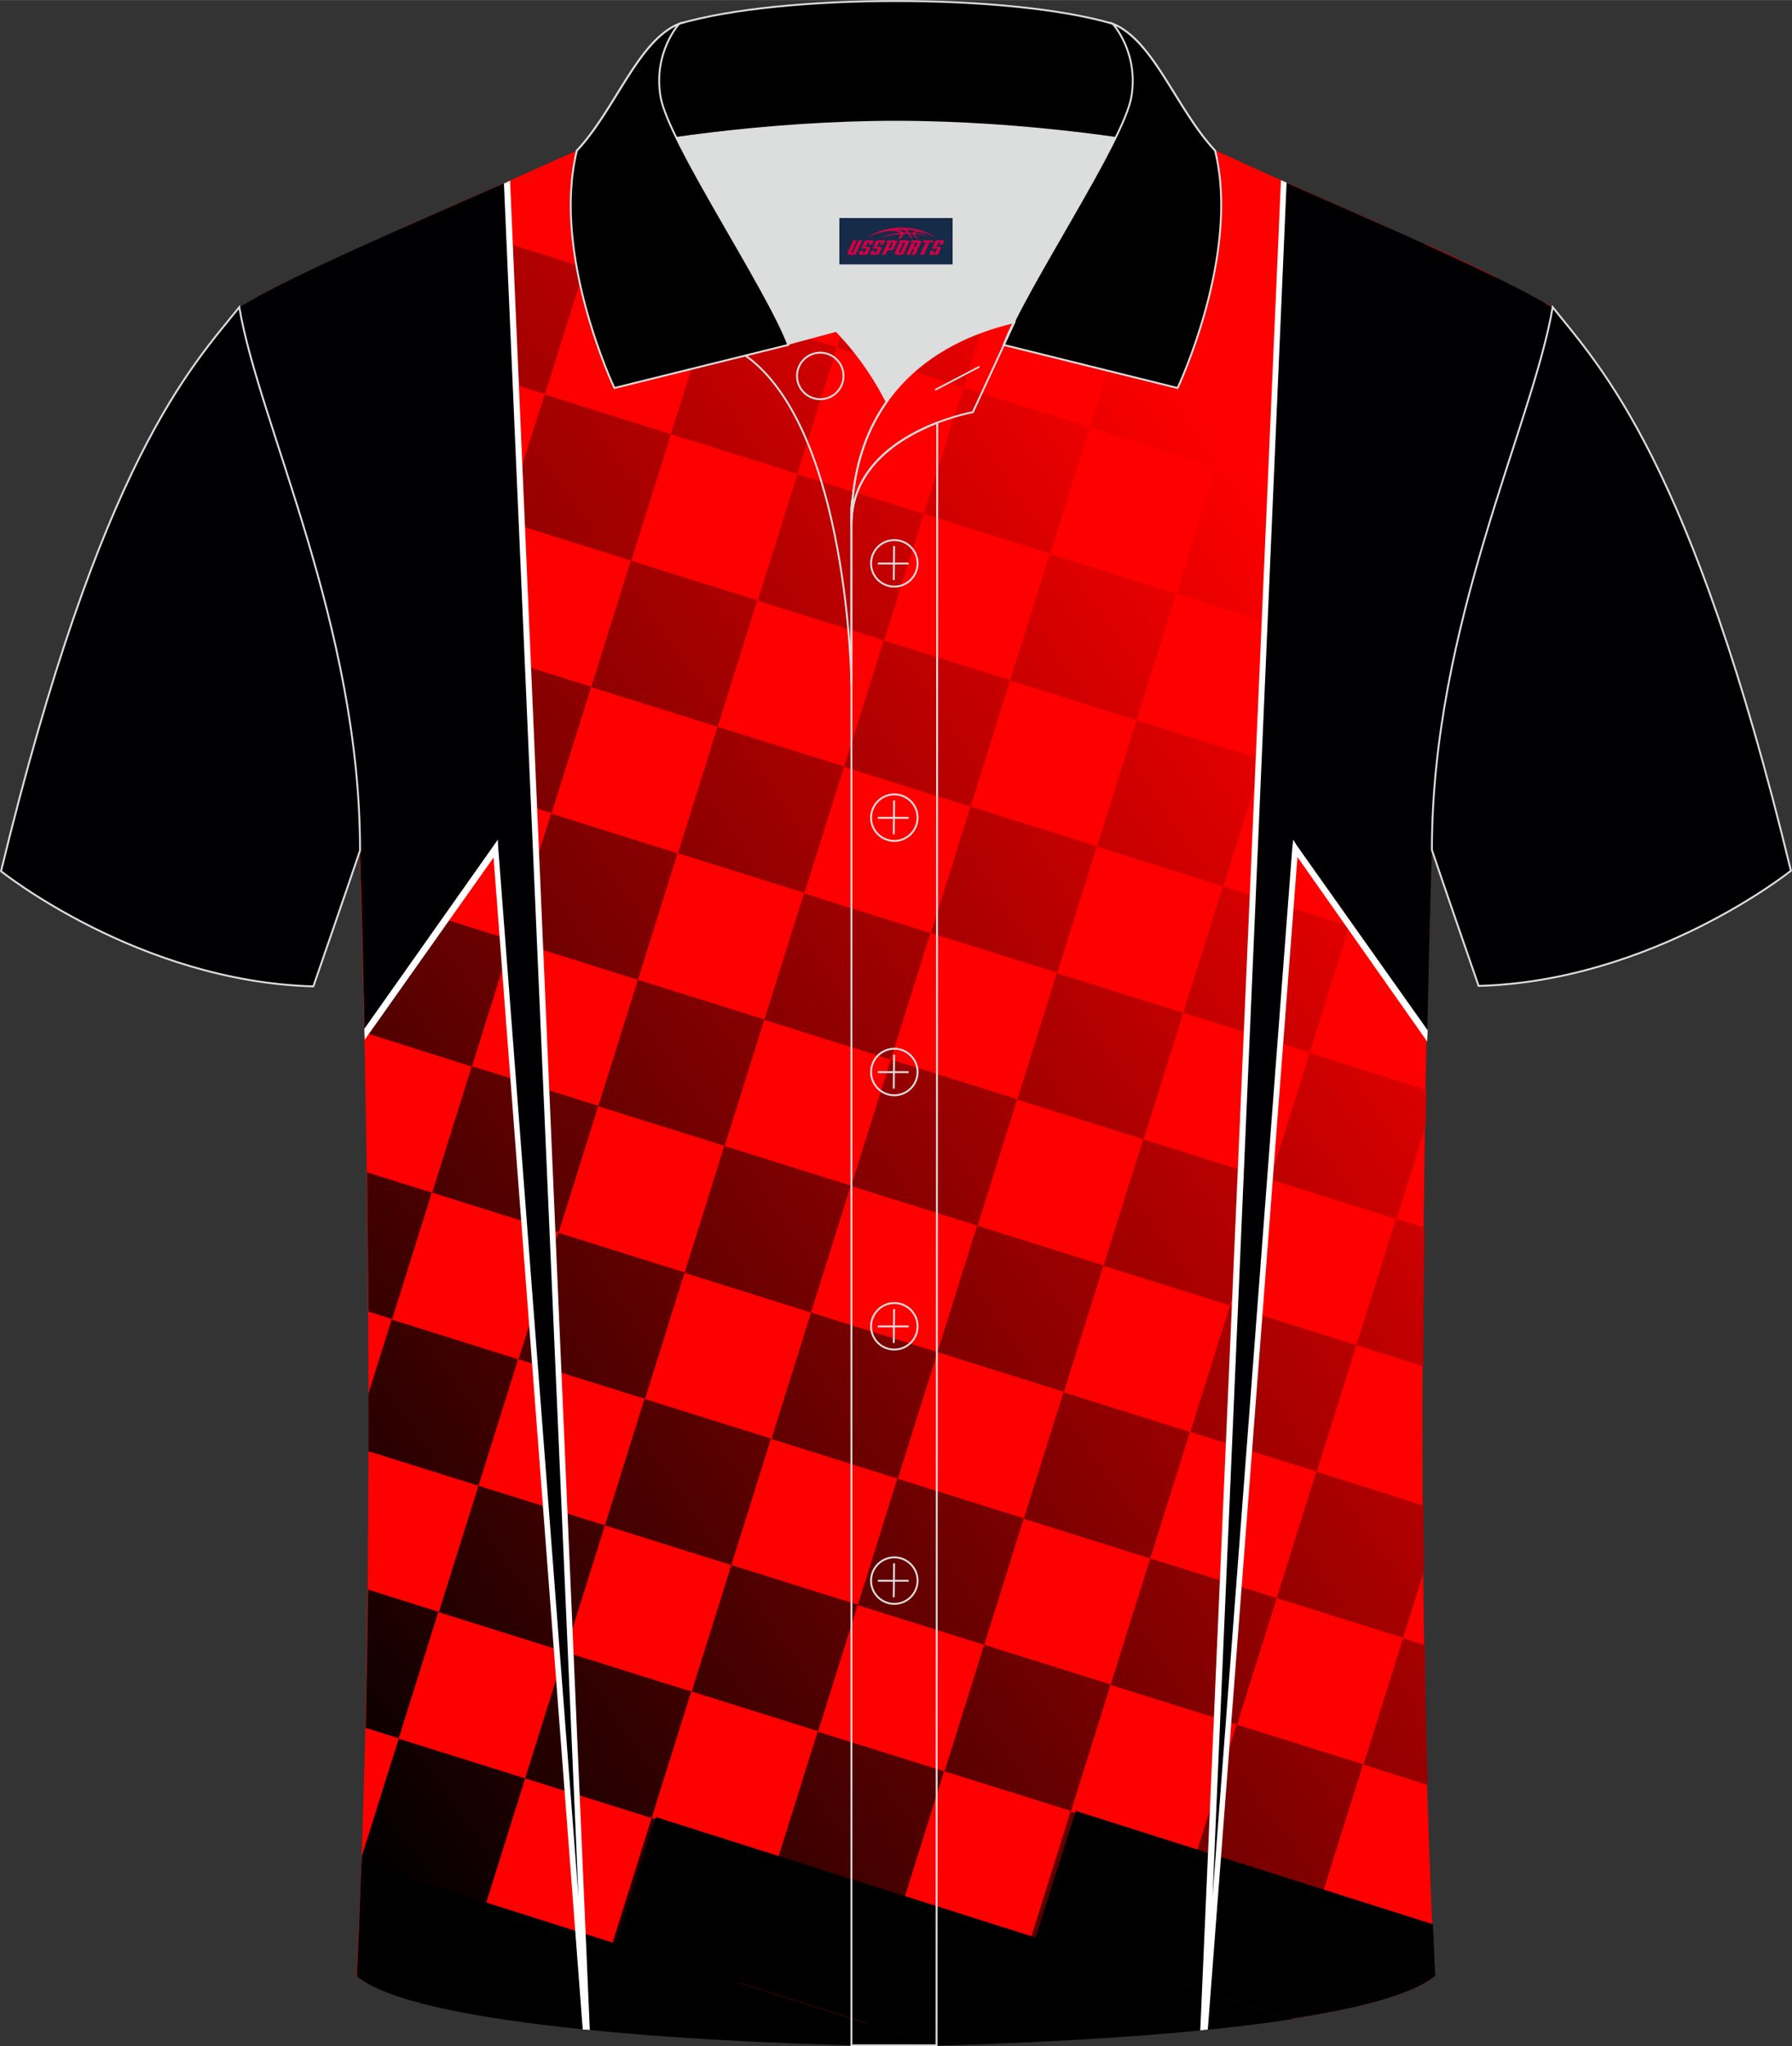 <?xml version="1.0" encoding="utf-8"?>
<!-- Generator: Adobe Illustrator 24.0.1, SVG Export Plug-In . SVG Version: 6.00 Build 0)  -->
<svg xmlns="http://www.w3.org/2000/svg" xmlns:xlink="http://www.w3.org/1999/xlink" version="1.1" id="图层_1" x="0px" y="0px" width="379.8px" height="433.5px" viewBox="0 0 379.85 433.53" enable-background="new 0 0 379.85 433.53" xml:space="preserve">
<rect x="0" y="0" width="379.85" height="433.53" fill="#333333" stroke="none"/>
<g>
	<g>
		<path fill-rule="evenodd" clip-rule="evenodd" fill="#FF0001" d="M134.52,27.87c-1.6,0.4-3.3,0.8-5.1,1.2    c-3.4,1.2-7.1,2.8-11.4,4.7c-9.6,4.4-21,9.3-32,14.2c6.1,35.4-2.5,100-10.4,118.2c0.4,4.6,0.6,9.2,0.6,13.9    c0,0,4.7,137.2-0.7,238.5c15.6,13.1,104.6,14.8,114.3,14.8s98.7-1.7,114.3-14.8c-5.4-101.4-0.7-238.5-0.7-238.5    c0-4.8,0.2-9.5,0.6-14.2c-8.8-20-16.1-84.8-10.5-118c-11-4.9-22.4-9.8-31.9-14.2c-5.7-2.6-10.5-4.5-14.8-5.9l-0.4-0.1    L134.52,27.87z"/>
		
			<linearGradient id="SVGID_1_" gradientUnits="userSpaceOnUse" x1="37.778" y1="-311.651" x2="333.551" y2="-104.548" gradientTransform="matrix(1 0 0 -1 0 28.14)">
			<stop offset="0" style="stop-color:#000000"/>
			<stop offset="0.902" style="stop-color:#FF0000"/>
		</linearGradient>
		<path fill-rule="evenodd" clip-rule="evenodd" fill="url(#SVGID_1_)" d="M76.32,180.17c0,0,0.1,3.2,0.3,9l5.1,1.6l8.4-26.8    l-15.1-4.8C75.82,165.97,76.32,172.97,76.32,180.17L76.32,180.17z M77.02,205.47c0.1,4,0.2,8.5,0.3,13.3l22.7,7.2l8.4-26.8    l-26.8-8.4L77.02,205.47L77.02,205.47z M77.82,248.37c0.1,9.3,0.2,19.2,0.3,29.5l5,1.6l8.4-26.8L77.82,248.37L77.82,248.37z     M78.12,295.17c0,4,0,8.1,0,12.3l23.3,7.3l8.4-26.8l-26.8-8.4L78.12,295.17L78.12,295.17z M78.02,336.77    c-0.1,9.7-0.3,19.5-0.5,29.3l7,2.2l8.4-26.8L78.02,336.77L78.02,336.77z M76.72,393.17l-0.1,2.1l26.3,8.3l8.4-26.8l-26.8-8.4    L76.72,393.17L76.72,393.17z M197.42,433.37c3.7-0.1,8.5-0.2,13.9-0.4l7.1-22.4l-26.8-8.4l-8.4,26.8L197.42,433.37L197.42,433.37z     M241.42,431.27c10.3-0.8,20.9-1.8,30.5-3.2l0.2-0.6l-26.8-8.4L241.42,431.27L241.42,431.27z M273.32,427.77    c14.3-2.2,26.1-5.1,30.9-9.2l0,0c-0.2-3.5-0.4-7.1-0.5-10.7l-23.3-7.3l-8.4,26.8L273.32,427.77L273.32,427.77z M302.62,378.17    c-0.3-9.8-0.5-19.7-0.6-29.6l-4.6-1.5l-8.4,26.8L302.62,378.17L302.62,378.17z M301.82,332.97c0-4.7-0.1-9.3-0.1-14l-22.7-7.2    l-8.4,26.8l26.8,8.4L301.82,332.97L301.82,332.97z M301.72,289.47c0-10.2,0.1-20,0.2-29.4l-6-1.9l-8.4,26.8L301.72,289.47    L301.72,289.47z M302.22,238.37l0.1-7.5l-24.7-7.8l-8.4,26.8l26.8,8.4L302.22,238.37L302.22,238.37z M302.92,201.57    c0.3-13.5,0.6-21.4,0.6-21.4c0-2.6,0.1-5.2,0.2-7.8l-9.3-2.9l-8.4,26.8L302.92,201.57L302.92,201.57z M307.22,143.97    c1.8-9.6,4.2-18.7,6.7-27.3l-2.6-0.8l-8.4,26.8L307.22,143.97L307.22,143.97z M322.32,89.87c3-9.5,5.6-17.8,6.8-24.8    c-0.5-0.3-1-0.6-1.5-0.9l-7.8,24.9L322.32,89.87L322.32,89.87z M317.52,58.87c-4.6-2.3-9.8-4.7-15.3-7.2l-0.7,2.1L317.52,58.87    L317.52,58.87z M276.32,40.27c-5.1-2.2-10-4.4-14.5-6.5c-4.2-1.9-8-3.5-11.4-4.7l-2.5,7.9l26.8,8.4L276.32,40.27L276.32,40.27z     M221.32,27.87h-2.4l2.2,0.7L221.32,27.87L221.32,27.87z M191.92,27.87h-29.4l-3.3,10.6l26.8,8.4L191.92,27.87L191.92,27.87z     M132.92,27.87c-1.1,0.4-2.3,0.8-3.5,1.2l2.8,0.9L132.92,27.87L132.92,27.87z M99.02,42.27l-8.8,3.9l6.9,2.2L99.02,42.27    L99.02,42.27z M64.62,57.77c-4.5,2.2-8.5,4.2-11.7,6l8.9,2.8L64.62,57.77L64.62,57.77z M56.02,85.27c1,3.2,2.1,6.6,3.2,10l21,6.6    l8.4-26.8l-26.8-8.4L56.02,85.27L56.02,85.27z M68.92,127.77c0.5,1.8,0.9,3.6,1.4,5.5l1.5-4.6L68.92,127.77L68.92,127.77z     M262.12,365.37l26.8,8.4l-8.4,26.8l-26.8-8.4L262.12,365.37L262.12,365.37z M260.72,276.57l26.8,8.4l-8.4,26.8l-26.8-8.4    L260.72,276.57L260.72,276.57z M243.82,330.17l26.8,8.4l-8.4,26.8l-26.8-8.4L243.82,330.17L243.82,330.17z M226.92,383.77    l26.8,8.4l-8.4,26.8l-26.8-8.4L226.92,383.77L226.92,383.77z M293.02,80.67l26.8,8.4l-8.4,26.8l-26.8-8.4L293.02,80.67    L293.02,80.67z M276.12,134.17l26.8,8.4l-8.4,26.8l-26.8-8.4L276.12,134.17L276.12,134.17z M259.22,187.77l26.8,8.4l-8.4,26.8    l-26.8-8.4L259.22,187.77L259.22,187.77z M242.32,241.37l26.8,8.4l-8.4,26.8l-26.8-8.4L242.32,241.37L242.32,241.37z     M225.42,294.97l26.8,8.4l-8.4,26.8l-26.8-8.4L225.42,294.97L225.42,294.97z M208.62,348.47l26.8,8.4l-8.4,26.8l-26.8-8.4    L208.62,348.47L208.62,348.47z M274.72,45.37l26.8,8.4l-8.4,26.8l-26.8-8.4L274.72,45.37L274.72,45.37z M257.82,98.97l26.8,8.4    l-8.4,26.8l-26.8-8.4L257.82,98.97L257.82,98.97z M240.92,152.57l26.8,8.4l-8.4,26.8l-26.8-8.4L240.92,152.57L240.92,152.57z     M224.02,206.17l26.8,8.4l-8.4,26.8l-26.8-8.4L224.02,206.17L224.02,206.17z M207.12,259.67l26.8,8.4l-8.4,26.8l-26.8-8.4    L207.12,259.67L207.12,259.67z M190.22,313.27l26.8,8.4l-8.4,26.8l-26.8-8.4L190.22,313.27L190.22,313.27z M173.32,366.87    l26.8,8.4l-8.4,26.8l-26.8-8.4L173.32,366.87L173.32,366.87z M239.42,63.77l26.8,8.4l-8.4,26.8l-26.8-8.4L239.42,63.77    L239.42,63.77z M222.52,117.37l26.8,8.4l-8.4,26.8l-26.8-8.4L222.52,117.37L222.52,117.37z M205.72,170.87l26.8,8.4l-8.4,26.8    l-26.8-8.4L205.72,170.87L205.72,170.87z M188.82,224.47l26.8,8.4l-8.4,26.8l-26.8-8.4L188.82,224.47L188.82,224.47z     M171.92,278.07l26.8,8.4l-8.4,26.8l-26.8-8.4L171.92,278.07L171.92,278.07z M155.02,331.57l26.8,8.4l-8.4,26.8l-26.8-8.4    L155.02,331.57L155.02,331.57z M138.12,385.17l26.8,8.4l-8.4,26.8l-26.8-8.4L138.12,385.17L138.12,385.17z M221.12,28.47l26.8,8.4    l-8.4,26.8l-26.8-8.4L221.12,28.47L221.12,28.47z M204.22,82.07l26.8,8.4l-8.4,26.8l-26.8-8.4L204.22,82.07L204.22,82.07z     M187.32,135.67l26.8,8.4l-8.4,26.8l-26.8-8.4L187.32,135.67L187.32,135.67z M170.42,189.27l26.8,8.4l-8.4,26.8l-26.8-8.4    L170.42,189.27L170.42,189.27z M153.52,242.77l26.8,8.4l-8.4,26.9l-26.8-8.4L153.52,242.77L153.52,242.77z M136.62,296.37    l26.8,8.4l-8.4,26.8l-26.8-8.4L136.62,296.37L136.62,296.37z M119.72,349.97l26.8,8.4l-8.4,26.8l-26.8-8.4L119.72,349.97    L119.72,349.97z M185.92,46.87l26.8,8.4l-8.5,26.8l-26.8-8.4L185.92,46.87L185.92,46.87z M169.02,100.47l26.8,8.4l-8.4,26.8    l-26.8-8.4L169.02,100.47L169.02,100.47z M152.12,153.97l26.8,8.4l-8.4,26.8l-26.8-8.4L152.12,153.97L152.12,153.97z     M135.22,207.57l26.8,8.4l-8.4,26.8l-26.8-8.4L135.22,207.57L135.22,207.57z M118.32,261.17l26.8,8.4l-8.4,26.8l-26.8-8.4    L118.32,261.17L118.32,261.17z M101.42,314.77l26.8,8.4l-8.4,26.8l-26.8-8.4L101.42,314.77L101.42,314.77z M150.62,65.17l26.8,8.4    l-8.4,26.8l-26.8-8.4L150.62,65.17L150.62,65.17z M133.72,118.77l26.8,8.4l-8.4,26.8l-26.8-8.4L133.72,118.77L133.72,118.77z     M116.82,172.37l26.8,8.4l-8.4,26.8l-26.8-8.4L116.82,172.37L116.82,172.37z M100.02,225.87l26.8,8.4l-8.4,26.8l-26.8-8.4    L100.02,225.87L100.02,225.87z M132.32,29.97l26.8,8.4l-8.4,26.8l-26.8-8.4L132.32,29.97L132.32,29.97z M115.42,83.57l26.8,8.4    l-8.4,26.8l-26.8-8.4L115.42,83.57L115.42,83.57z M98.52,137.07l26.8,8.4l-8.4,26.8l-26.8-8.4L98.52,137.07L98.52,137.07z     M97.12,48.27l26.8,8.4l-8.4,26.8l-26.9-8.4L97.12,48.27L97.12,48.27z M80.22,101.87l26.8,8.4l-8.5,26.8l-26.8-8.4L80.22,101.87z"/>
		<path fill-rule="evenodd" clip-rule="evenodd" fill="#000003" d="M77.32,219.17l27.7-39.3l19.1,250.2h0.4l-17.1-391.5    c-20.6,9.1-45.1,19.5-56.7,26.5c4.3,24.8,25.6,67.2,25.6,115C76.32,180.17,76.82,195.27,77.32,219.17z"/>
		<path fill-rule="evenodd" clip-rule="evenodd" fill="#000003" d="M302.52,219.37l-28-39.7l-19.2,250.4h-0.4l17-391.7    c20.7,9.2,45.5,19.7,57.2,26.8c-4.3,24.8-25.6,67.2-25.6,115C303.52,180.17,303.02,195.37,302.52,219.37z"/>
		<g>
			<path fill-rule="evenodd" clip-rule="evenodd" d="M228.02,383.67l75.7,24c0.2,3.7,0.3,7.3,0.5,10.9c-4.8,4-16.4,7-30.6,9.1     l-54.1-17.1C222.32,401.57,225.22,392.57,228.02,383.67z"/>
			<path fill-rule="evenodd" clip-rule="evenodd" d="M139.02,384.97l135,42.8c-25.5,3.9-59.2,5.2-75.4,5.6l-68.1-21.6L139.02,384.97     z"/>
			<path fill-rule="evenodd" clip-rule="evenodd" d="M76.62,394.67l121.9,38.7c-4.2,0.1-7.2,0.1-8.6,0.1c-9.7,0-98.7-1.7-114.3-14.8     C76.02,410.87,76.32,402.77,76.62,394.67z"/>
		</g>
		<polygon fill-rule="evenodd" clip-rule="evenodd" fill="#FFFFFF" points="77.22,217.97 104.62,179.17 105.52,177.87     105.62,179.77 122.62,401.87 106.82,38.87 108.12,38.27 125.02,430.07 123.52,429.97 104.62,181.67 77.32,220.27   "/>
		<polygon fill-rule="evenodd" clip-rule="evenodd" fill="#FFFFFF" points="302.52,220.67 275.02,181.57 256.02,429.97     254.42,430.17 271.52,38.17 272.72,38.67 257.02,401.87 273.92,179.67 274.12,177.87 274.92,179.17 302.62,218.27   "/>
	</g>
	
		<path fill-rule="evenodd" clip-rule="evenodd" fill="#000002" stroke="#DCDDDD" stroke-width="0.4" stroke-miterlimit="22.926" d="   M50.72,65.07c-10.3,12.8-29.4,32.5-50.5,119.5c0,0,29.2,23.4,66.2,24.4c0,0,7.2-20.8,9.9-28.8l0,0   C76.32,132.37,54.92,89.87,50.72,65.07z"/>
	
		<path fill-rule="evenodd" clip-rule="evenodd" fill="#000002" stroke="#DCDDDD" stroke-width="0.4" stroke-miterlimit="22.926" d="   M329.12,65.07c10.2,12.8,29.4,32.4,50.5,119.4c0,0-29.2,23.4-66.2,24.4c0,0-7.2-20.8-9.9-28.8l0,0   C303.52,132.37,324.92,89.87,329.12,65.07z"/>
	<path fill-rule="evenodd" clip-rule="evenodd" fill="#DCDDDD" d="M187.94,85.11c6.44-9.11,16.35-14.37,26.94-16.84   c5.24-10.64,16.09-27.82,21.62-39.14c-26.77-6.52-66.38-6.52-93.15,0c6.43,13.14,20,34.17,23.66,43.71l10.22-2.75   C177.22,70.09,183.22,75.76,187.94,85.11z"/>
	<path fill="none" stroke="#DCDDDD" stroke-width="0.4" stroke-miterlimit="10" d="M157.96,75.28l19.26-5.19c0,0,6,5.67,10.72,15.03   c-3.78,5.35-6.37,12.04-7.18,20.26c-0.14,0.74-0.24,1.47-0.28,2.18v3.57v33.98C180.48,145.1,179.95,90.85,157.96,75.28z"/>
	<path fill="none" stroke="#DCDDDD" stroke-width="0.4" stroke-miterlimit="10" d="M180.48,107.56v3.57c0-1.99,0.1-3.91,0.28-5.75   C180.61,106.12,180.52,106.85,180.48,107.56L180.48,107.56z M180.48,111.13v322.2h18.04l0.14-343.78   C191.06,92.48,180.48,98.79,180.48,111.13z"/>
	<path fill-rule="evenodd" clip-rule="evenodd" fill="#000001" stroke="#DCDDDD" stroke-width="0.4" stroke-miterlimit="10" d="   M122,33.11c13.39-3.26,40.91-7.33,67.91-7.33s54.52,4.07,67.91,7.33l-0.28-1.2c-8.22-8.78-12.93-23.33-21.69-26.89   C224.92,1.8,207.42,0.2,189.92,0.2c-17.51,0-35.01,1.61-45.95,4.82c-8.77,3.57-13.47,18.11-21.69,26.89L122,33.11z"/>
	<path fill-rule="evenodd" clip-rule="evenodd" fill="#000001" stroke="#DCDDDD" stroke-width="0.4" stroke-miterlimit="10" d="   M143.97,5.02c0,0-5.58,6.05-3.94,15.53c1.63,9.49,22.57,40.53,27.06,52.51l-36.86,9.13c0,0-13.39-28.22-7.95-50.28   C130.51,23.13,135.21,8.59,143.97,5.02z"/>
	<path fill-rule="evenodd" clip-rule="evenodd" fill="#000001" stroke="#DCDDDD" stroke-width="0.4" stroke-miterlimit="10" d="   M235.86,5.02c0,0,5.58,6.05,3.95,15.53c-1.63,9.49-22.57,40.53-27.06,52.51l36.86,9.13c0,0,13.39-28.22,7.95-50.28   C249.33,23.13,244.62,8.59,235.86,5.02z"/>
	<path fill="none" stroke="#DCDDDD" stroke-width="0.4" stroke-miterlimit="10" d="M173.87,84.57c2.72,0,4.93-2.21,4.93-4.93   s-2.21-4.93-4.93-4.93c-2.72,0-4.93,2.21-4.93,4.93S171.16,84.57,173.87,84.57z"/>
	<path fill="none" stroke="#DCDDDD" stroke-width="0.4" stroke-miterlimit="10" d="M215.03,68.24l-8.81,19.07   c0,0-25.75,4.58-25.75,23.82C180.48,84.95,196.75,72.44,215.03,68.24z"/>
	
	<line fill="none" stroke="#DCDDDD" stroke-width="0.36" stroke-miterlimit="10" x1="207.62" y1="77.67" x2="198.23" y2="82.59"/>
	<g>
		<g>
			<path fill="none" stroke="#DCDDDD" stroke-width="0.402" stroke-miterlimit="10" d="M189.57,124.27c2.71,0,4.93-2.22,4.93-4.93     s-2.23-4.93-4.93-4.93c-2.71,0-4.93,2.22-4.93,4.93C184.62,122.06,186.84,124.27,189.57,124.27z"/>
			
				<line fill="none" stroke="#DCDDDD" stroke-width="0.402" stroke-miterlimit="10" x1="189.52" y1="115.68" x2="189.45" y2="122.88"/>
			
				<line fill="none" stroke="#DCDDDD" stroke-width="0.402" stroke-miterlimit="10" x1="186.07" y1="119.38" x2="192.61" y2="119.38"/>
		</g>
		<g>
			<path fill="none" stroke="#DCDDDD" stroke-width="0.402" stroke-miterlimit="10" d="M189.57,178.15c2.71,0,4.93-2.22,4.93-4.93     c0-2.71-2.23-4.93-4.93-4.93c-2.71,0-4.93,2.22-4.93,4.93C184.62,175.94,186.84,178.15,189.57,178.15z"/>
			
				<line fill="none" stroke="#DCDDDD" stroke-width="0.402" stroke-miterlimit="10" x1="189.52" y1="169.56" x2="189.45" y2="176.76"/>
			
				<line fill="none" stroke="#DCDDDD" stroke-width="0.402" stroke-miterlimit="10" x1="186.07" y1="173.26" x2="192.61" y2="173.26"/>
		</g>
		<g>
			<path fill="none" stroke="#DCDDDD" stroke-width="0.402" stroke-miterlimit="10" d="M189.57,232.04c2.71,0,4.93-2.22,4.93-4.93     c0-2.71-2.23-4.93-4.93-4.93c-2.71,0-4.93,2.22-4.93,4.93C184.62,229.82,186.84,232.04,189.57,232.04z"/>
			
				<line fill="none" stroke="#DCDDDD" stroke-width="0.402" stroke-miterlimit="10" x1="189.52" y1="223.45" x2="189.45" y2="230.64"/>
			
				<line fill="none" stroke="#DCDDDD" stroke-width="0.402" stroke-miterlimit="10" x1="186.07" y1="227.14" x2="192.61" y2="227.14"/>
		</g>
		<g>
			<path fill="none" stroke="#DCDDDD" stroke-width="0.402" stroke-miterlimit="10" d="M189.57,285.92c2.71,0,4.93-2.22,4.93-4.93     s-2.23-4.93-4.93-4.93c-2.71,0-4.93,2.22-4.93,4.93C184.62,283.7,186.84,285.92,189.57,285.92z"/>
			
				<line fill="none" stroke="#DCDDDD" stroke-width="0.402" stroke-miterlimit="10" x1="189.52" y1="277.33" x2="189.45" y2="284.52"/>
			
				<line fill="none" stroke="#DCDDDD" stroke-width="0.402" stroke-miterlimit="10" x1="186.07" y1="281.02" x2="192.61" y2="281.02"/>
		</g>
		<g>
			<path fill="none" stroke="#DCDDDD" stroke-width="0.402" stroke-miterlimit="10" d="M189.57,339.8c2.71,0,4.93-2.22,4.93-4.93     s-2.23-4.93-4.93-4.93c-2.71,0-4.93,2.22-4.93,4.93C184.62,337.58,186.84,339.8,189.57,339.8z"/>
			
				<line fill="none" stroke="#DCDDDD" stroke-width="0.402" stroke-miterlimit="10" x1="189.52" y1="331.21" x2="189.45" y2="338.4"/>
			
				<line fill="none" stroke="#DCDDDD" stroke-width="0.402" stroke-miterlimit="10" x1="186.07" y1="334.9" x2="192.61" y2="334.9"/>
		</g>
	</g>
</g>
<g id="tag_logo">
	<rect y="46.18" fill="#162B48" width="24" height="9.818" x="177.92"/>
	<g>
		<path fill="#D30044" d="M193.88,49.37l0.005-0.011c0.131-0.311,1.085-0.262,2.351,0.071c0.715,0.24,1.44,0.54,2.193,0.9    c-0.218-0.147-0.447-0.289-0.682-0.42l0.011,0.005l-0.011-0.005c-1.478-0.845-3.218-1.418-5.1-1.62    c-1.282-0.115-1.658-0.082-2.411-0.055c-2.449,0.142-4.68,0.905-6.458,2.095c1.26-0.638,2.722-1.075,4.195-1.336    c1.467-0.18,2.476-0.033,2.771,0.344c-1.691,0.175-3.469,0.633-4.555,1.075c1.156-0.338,2.967-0.665,4.647-0.813    c0.016,0.251-0.115,0.567-0.415,0.96h0.475c0.376-0.382,0.584-0.725,0.595-1.004c0.333-0.022,0.66-0.033,0.971-0.033    C192.71,49.81,192.92,50.16,193.12,50.55h0.262c-0.125-0.344-0.295-0.687-0.518-1.036c0.207,0,0.393,0.005,0.567,0.011    c0.104,0.267,0.496,0.66,1.058,1.025h0.245c-0.442-0.365-0.753-0.753-0.835-1.004c1.047,0.065,1.696,0.224,2.885,0.513    C195.7,49.63,194.96,49.46,193.88,49.37z M191.44,49.28c-0.164-0.295-0.655-0.485-1.402-0.551    c0.464-0.033,0.922-0.055,1.364-0.055c0.311,0.147,0.589,0.344,0.84,0.589C191.98,49.26,191.71,49.27,191.44,49.28z M193.42,49.33c-0.224-0.016-0.458-0.027-0.715-0.044c-0.147-0.202-0.311-0.398-0.502-0.6c0.082,0,0.164,0.005,0.24,0.011    c0.72,0.033,1.429,0.125,2.138,0.273C193.91,48.93,193.53,49.09,193.42,49.33z"/>
		<path fill="#D30044" d="M180.84,50.91L179.67,53.46C179.49,53.83,179.76,53.97,180.24,53.97l0.873,0.005    c0.115,0,0.251-0.049,0.327-0.175l1.342-2.891H182L180.78,53.54H180.61c-0.147,0-0.185-0.033-0.147-0.125l1.156-2.504H180.84L180.84,50.91z M182.7,52.26h1.271c0.36,0,0.584,0.125,0.442,0.425L183.94,53.72C183.84,53.94,183.57,53.97,183.34,53.97H182.42c-0.267,0-0.442-0.136-0.349-0.333l0.235-0.513h0.742L182.87,53.5C182.85,53.55,182.89,53.56,182.95,53.56h0.18    c0.082,0,0.125-0.016,0.147-0.071l0.376-0.813c0.011-0.022,0.011-0.044-0.055-0.044H182.53L182.7,52.26L182.7,52.26z M183.52,52.19h-0.78l0.475-1.025c0.098-0.218,0.338-0.256,0.578-0.256H185.24L184.85,51.75L184.07,51.87l0.262-0.562H184.04c-0.082,0-0.12,0.016-0.147,0.071L183.52,52.19L183.52,52.19z M185.11,52.26L184.94,52.63h1.069c0.06,0,0.06,0.016,0.049,0.044    L185.68,53.49C185.66,53.54,185.62,53.56,185.54,53.56H185.36c-0.055,0-0.104-0.011-0.082-0.06l0.175-0.376H184.71L184.48,53.64C184.38,53.83,184.56,53.97,184.83,53.97h0.916c0.24,0,0.502-0.033,0.605-0.251l0.475-1.031c0.142-0.3-0.082-0.425-0.442-0.425H185.11L185.11,52.26z M185.92,52.19l0.371-0.818c0.022-0.055,0.06-0.071,0.147-0.071h0.295L186.47,51.86l0.791-0.115l0.387-0.845H186.2c-0.24,0-0.48,0.038-0.578,0.256L185.15,52.19L185.92,52.19L185.92,52.19z M188.32,52.65h0.278c0.087,0,0.153-0.022,0.202-0.115    l0.496-1.075c0.033-0.076-0.011-0.12-0.125-0.12H187.77l0.431-0.431h1.522c0.355,0,0.485,0.153,0.393,0.355l-0.676,1.445    c-0.06,0.125-0.175,0.333-0.644,0.327l-0.649-0.005L187.71,53.97H186.93l1.178-2.558h0.785L188.32,52.65L188.32,52.65z     M190.91,53.46c-0.022,0.049-0.06,0.076-0.142,0.076h-0.191c-0.082,0-0.109-0.027-0.082-0.076l0.944-2.051h-0.785l-0.987,2.138    c-0.125,0.273,0.115,0.415,0.453,0.415h0.72c0.327,0,0.649-0.071,0.769-0.322l1.085-2.384c0.093-0.202-0.06-0.355-0.415-0.355    h-1.533l-0.431,0.431h1.38c0.115,0,0.164,0.033,0.131,0.104L190.91,53.46L190.91,53.46z M193.63,52.33h0.278    c0.087,0,0.158-0.022,0.202-0.115l0.344-0.753c0.033-0.076-0.011-0.12-0.125-0.12h-1.402l0.425-0.431h1.527    c0.355,0,0.485,0.153,0.393,0.355l-0.529,1.124c-0.044,0.093-0.147,0.18-0.393,0.18c0.224,0.011,0.256,0.158,0.175,0.327    l-0.496,1.075h-0.785l0.54-1.167c0.022-0.055-0.005-0.087-0.104-0.087h-0.235L192.86,53.97h-0.785l1.178-2.558h0.785L193.63,52.33L193.63,52.33z M196.2,51.42L195.02,53.97h0.785l1.184-2.558H196.2L196.2,51.42z M197.71,51.35l0.202-0.431h-2.1l-0.295,0.431    H197.71L197.71,51.35z M197.69,52.26h1.271c0.36,0,0.584,0.125,0.442,0.425l-0.475,1.031c-0.104,0.218-0.371,0.251-0.605,0.251    h-0.916c-0.267,0-0.442-0.136-0.349-0.333l0.235-0.513h0.742L197.86,53.5c-0.022,0.049,0.022,0.06,0.082,0.06h0.18    c0.082,0,0.125-0.016,0.147-0.071l0.376-0.813c0.011-0.022,0.011-0.044-0.049-0.044h-1.069L197.69,52.26L197.69,52.26z     M198.5,52.19H197.72l0.475-1.025c0.098-0.218,0.338-0.256,0.578-0.256h1.451l-0.387,0.845l-0.791,0.115l0.262-0.562h-0.295    c-0.082,0-0.12,0.016-0.147,0.071L198.5,52.19z"/>
	</g>
</g>
</svg>
